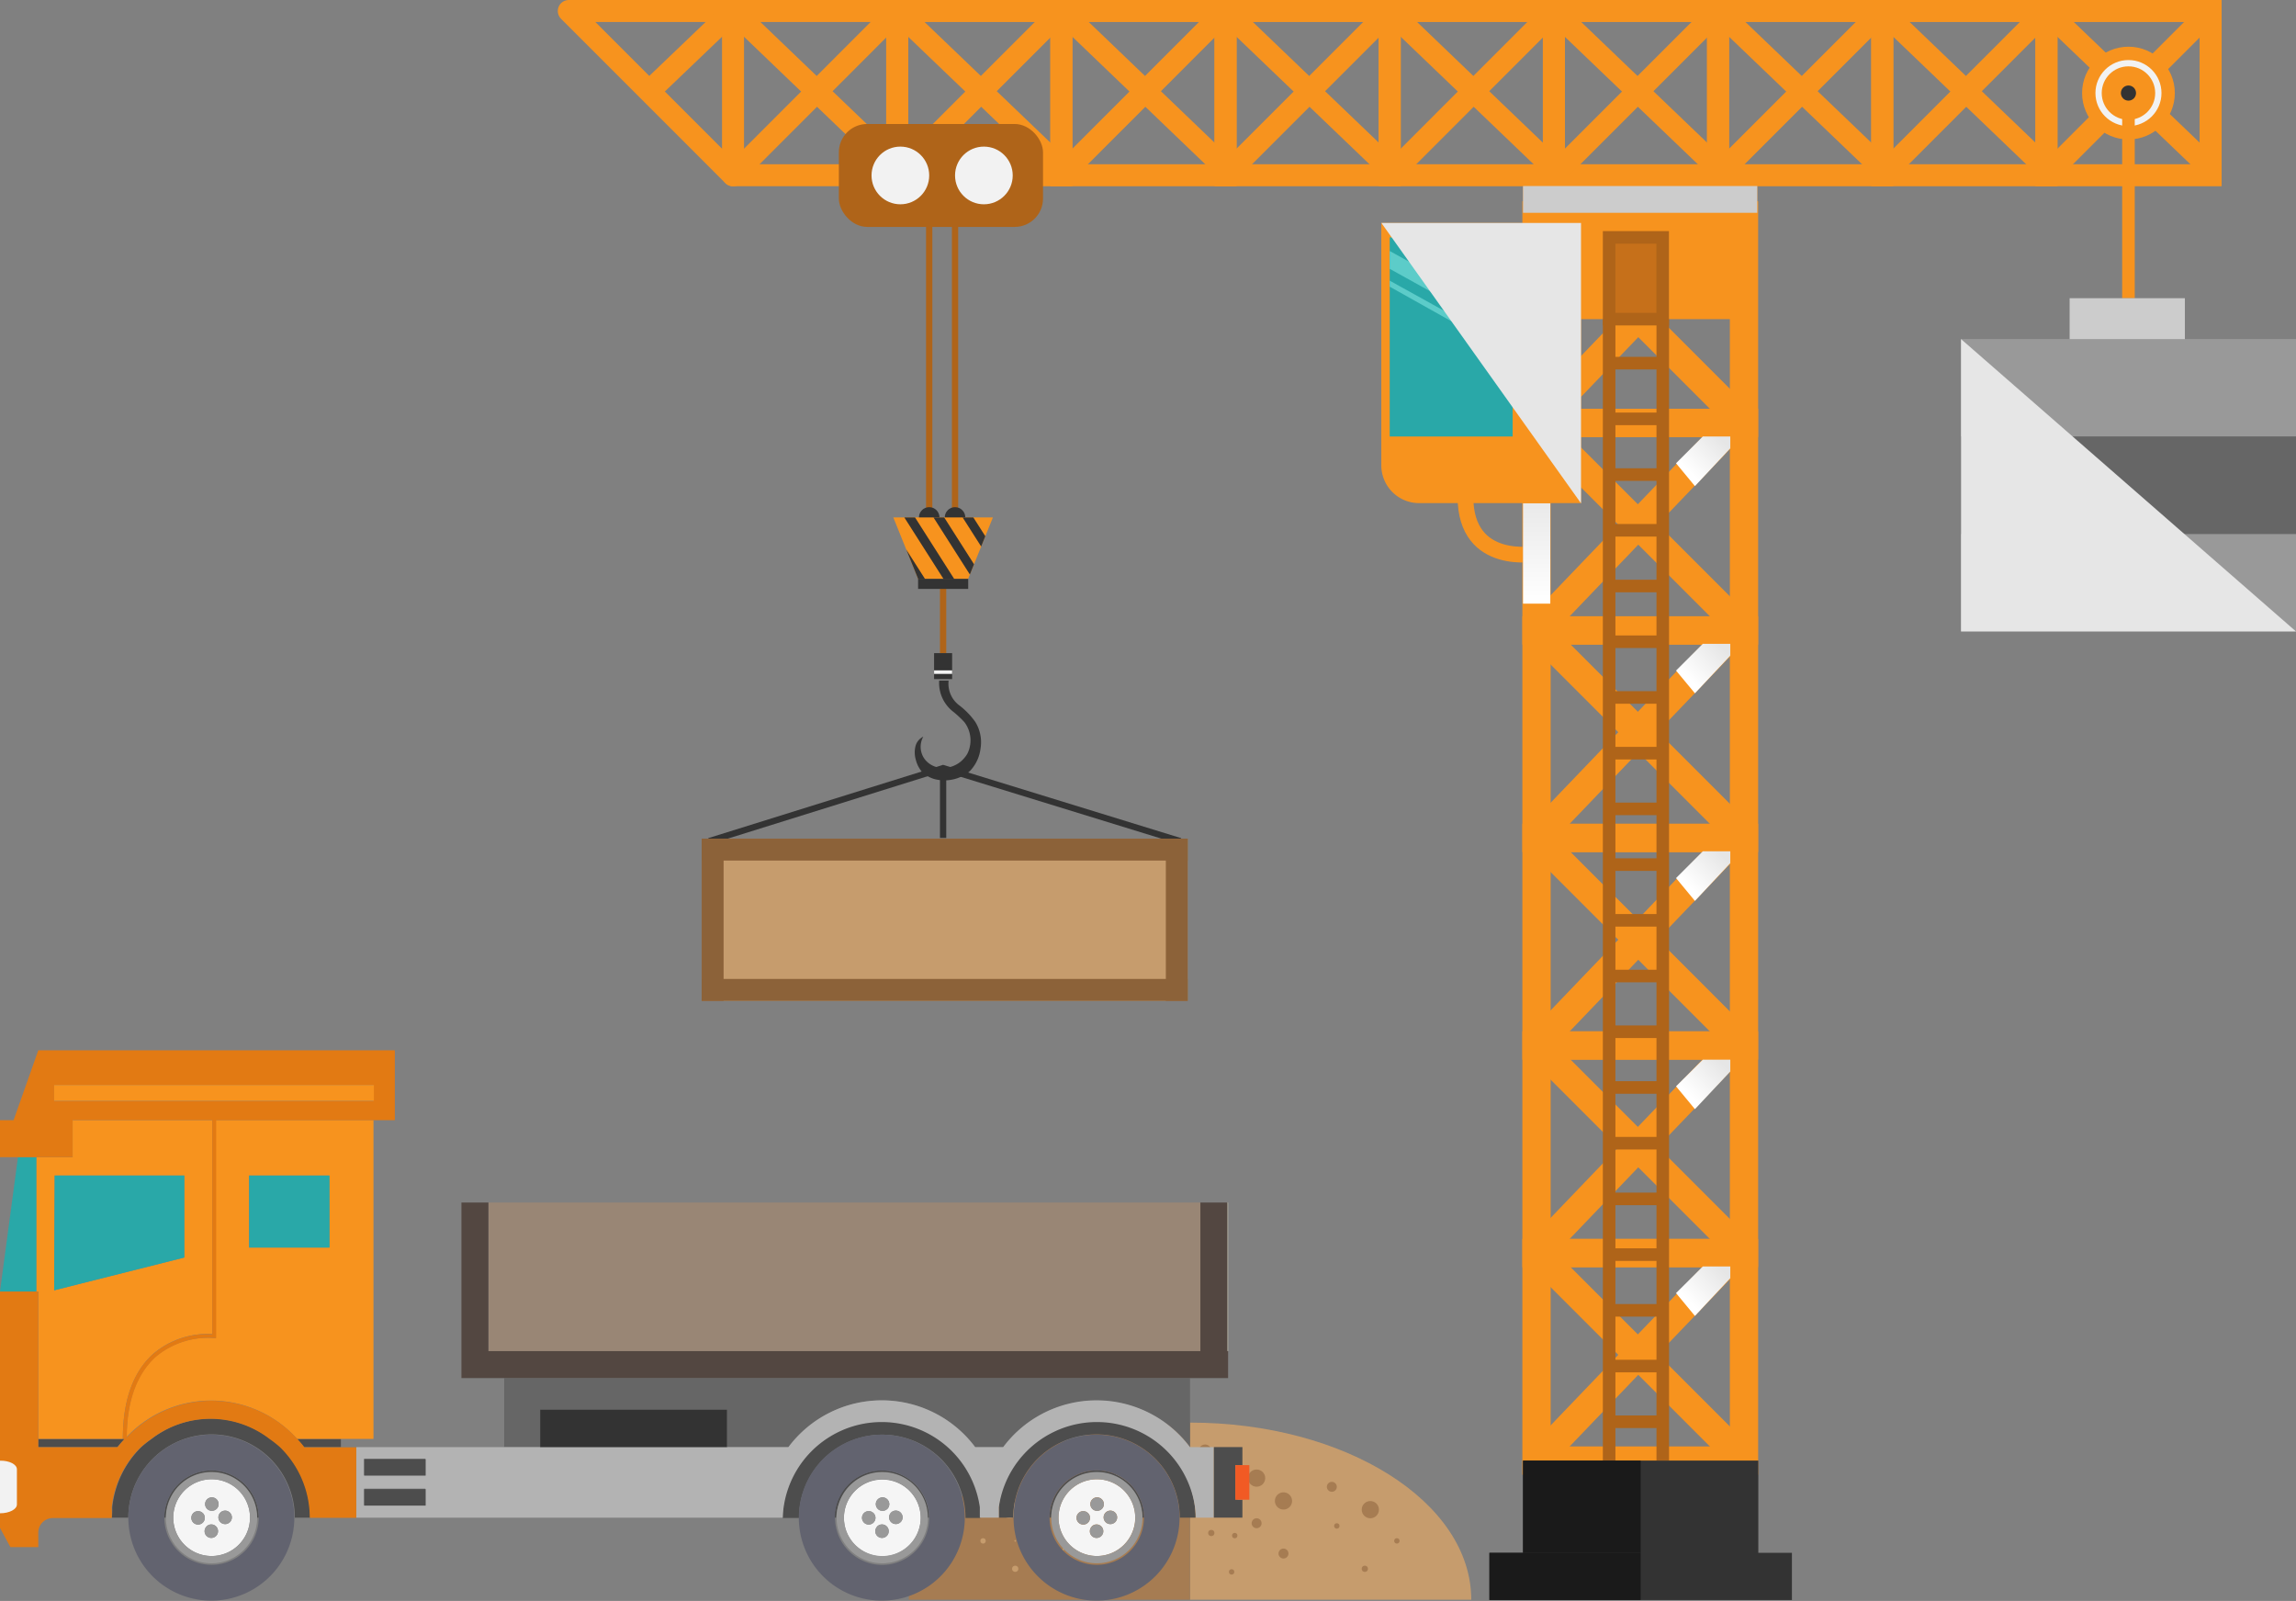 <svg xmlns="http://www.w3.org/2000/svg" xmlns:xlink="http://www.w3.org/1999/xlink" viewBox="0 0 221.32 154.3"><rect x="0" y="0" width="221.32" height="154.3" fill="#808080" stroke="none"/><defs><linearGradient id="a" x1="598.97" y1="105.48" x2="595.86" y2="102.38" gradientTransform="matrix(-1, 0, 0, 1, 761.76, 0)" gradientUnits="userSpaceOnUse"><stop offset="0" stop-color="#fff"/><stop offset="1" stop-color="#e6e6e6"/></linearGradient><linearGradient id="b" x1="598.97" y1="125.41" x2="595.86" y2="122.3" xlink:href="#a"/><linearGradient id="c" x1="598.97" y1="85.4" x2="595.86" y2="82.3" xlink:href="#a"/><linearGradient id="d" x1="598.97" y1="65.4" x2="595.86" y2="62.3" xlink:href="#a"/><linearGradient id="e" x1="598.97" y1="45.43" x2="595.86" y2="42.32" xlink:href="#a"/><linearGradient id="f" x1="613.63" y1="58.03" x2="613.63" y2="47.11" xlink:href="#a"/><clipPath id="g"><polygon points="93.31 55.82 95.71 49.87 86.11 49.87 88.51 55.82 93.31 55.82" style="fill:none"/></clipPath></defs><title>grue2</title><g style="isolation:isolate"><path d="M141.82,154.18H114.71V137.11C129.68,137.11,141.82,144.75,141.82,154.18Z" style="fill:#c69c6d"/><path d="M114.71,137.11v17.07H87.6C87.6,144.75,99.74,137.11,114.71,137.11Z" style="fill:#a67c52"/><circle cx="121.13" cy="142.46" r="0.83" style="fill:#a67c52"/><circle cx="123.72" cy="144.66" r="0.83" style="fill:#a67c52"/><circle cx="132.09" cy="145.5" r="0.83" style="fill:#a67c52"/><circle cx="117.35" cy="142.46" r="0.3" style="fill:#a67c52"/><circle cx="116.16" cy="139.82" r="0.6" style="fill:#a67c52"/><circle cx="119.02" cy="144.66" r="0.3" style="fill:#a67c52"/><circle cx="116.76" cy="147.75" r="0.3" style="fill:#a67c52"/><circle cx="119.28" cy="140.12" r="0.3" style="fill:#a67c52"/><circle cx="131.56" cy="151.2" r="0.3" style="fill:#a67c52"/><circle cx="119.02" cy="148" r="0.26" style="fill:#a67c52"/><circle cx="134.65" cy="148.51" r="0.26" style="fill:#a67c52"/><circle cx="128.86" cy="147.07" r="0.26" style="fill:#a67c52"/><circle cx="118.72" cy="151.5" r="0.26" style="fill:#a67c52"/><circle cx="121.13" cy="146.81" r="0.48" style="fill:#a67c52"/><circle cx="123.72" cy="149.73" r="0.48" style="fill:#a67c52"/><circle cx="128.38" cy="143.3" r="0.48" style="fill:#a67c52"/><circle cx="108.29" cy="142.46" r="0.83" style="fill:#c69c6d"/><circle cx="97.33" cy="145.5" r="0.83" style="fill:#c69c6d"/><circle cx="104.75" cy="143.59" r="0.83" style="fill:#c69c6d"/><circle cx="112.07" cy="142.46" r="0.3" style="fill:#c69c6d"/><circle cx="113.26" cy="139.82" r="0.6" style="fill:#c69c6d"/><circle cx="110.4" cy="144.66" r="0.3" style="fill:#c69c6d"/><circle cx="112.66" cy="147.75" r="0.3" style="fill:#c69c6d"/><circle cx="110.14" cy="140.12" r="0.3" style="fill:#c69c6d"/><circle cx="97.86" cy="151.2" r="0.3" style="fill:#c69c6d"/><circle cx="101.15" cy="150.91" r="0.3" style="fill:#c69c6d"/><circle cx="110.4" cy="148" r="0.26" style="fill:#c69c6d"/><circle cx="94.76" cy="148.51" r="0.26" style="fill:#c69c6d"/><circle cx="97.86" cy="148.51" r="0.08" style="fill:#c69c6d"/><circle cx="102.5" cy="149.33" r="0.08" style="fill:#c69c6d"/><circle cx="102.83" cy="141.55" r="0.08" style="fill:#c69c6d"/><circle cx="100.56" cy="147.07" r="0.26" style="fill:#c69c6d"/><circle cx="105.33" cy="151.5" r="0.26" style="fill:#c69c6d"/><circle cx="102.83" cy="146.81" r="0.26" style="fill:#c69c6d"/><circle cx="106.06" cy="140.12" r="0.26" style="fill:#c69c6d"/><circle cx="110.7" cy="151.5" r="0.26" style="fill:#c69c6d"/><circle cx="108.29" cy="146.81" r="0.48" style="fill:#c69c6d"/><circle cx="106.06" cy="149.25" r="0.48" style="fill:#c69c6d"/><circle cx="101.04" cy="143.3" r="0.48" style="fill:#c69c6d"/><rect x="148.11" y="80.76" width="20" height="20" style="fill:none;stroke:#f7931e;stroke-miterlimit:10;stroke-width:2.727px"/><line x1="168.11" y1="100.77" x2="148.11" y2="80.76" style="fill:none;stroke:#f7931e;stroke-miterlimit:10;stroke-width:2.727px"/><line x1="167.28" y1="80.76" x2="148.11" y2="100.77" style="fill:none;stroke:#f7931e;stroke-miterlimit:10;stroke-width:2.727px"/><rect x="148.11" y="60.76" width="20" height="20" style="fill:none;stroke:#f7931e;stroke-miterlimit:10;stroke-width:2.727px"/><line x1="168.11" y1="80.76" x2="148.11" y2="60.76" style="fill:none;stroke:#f7931e;stroke-miterlimit:10;stroke-width:2.727px"/><line x1="167.28" y1="60.76" x2="148.11" y2="80.76" style="fill:none;stroke:#f7931e;stroke-miterlimit:10;stroke-width:2.727px"/><rect x="148.11" y="40.76" width="20" height="20" style="fill:none;stroke:#f7931e;stroke-miterlimit:10;stroke-width:2.727px"/><line x1="168.11" y1="60.76" x2="148.11" y2="40.76" style="fill:none;stroke:#f7931e;stroke-miterlimit:10;stroke-width:2.727px"/><line x1="167.28" y1="40.76" x2="148.11" y2="60.76" style="fill:none;stroke:#f7931e;stroke-miterlimit:10;stroke-width:2.727px"/><rect x="148.11" y="20.76" width="20" height="20" style="fill:none;stroke:#f7931e;stroke-miterlimit:10;stroke-width:2.727px"/><line x1="168.11" y1="40.76" x2="148.11" y2="20.76" style="fill:none;stroke:#f7931e;stroke-miterlimit:10;stroke-width:2.727px"/><line x1="167.28" y1="20.76" x2="148.11" y2="40.76" style="fill:none;stroke:#f7931e;stroke-miterlimit:10;stroke-width:2.727px"/><rect x="148.11" y="120.77" width="20" height="20" style="fill:none;stroke:#f7931e;stroke-miterlimit:10;stroke-width:2.727px"/><line x1="168.11" y1="140.77" x2="148.11" y2="120.77" style="fill:none;stroke:#f7931e;stroke-miterlimit:10;stroke-width:2.727px"/><line x1="167.28" y1="120.77" x2="148.11" y2="140.77" style="fill:none;stroke:#f7931e;stroke-miterlimit:10;stroke-width:2.727px"/><rect x="148.11" y="100.77" width="20" height="20" style="fill:none;stroke:#f7931e;stroke-miterlimit:10;stroke-width:2.727px"/><line x1="168.11" y1="120.77" x2="148.11" y2="100.77" style="fill:none;stroke:#f7931e;stroke-miterlimit:10;stroke-width:2.727px"/><line x1="167.28" y1="100.77" x2="148.11" y2="120.77" style="fill:none;stroke:#f7931e;stroke-miterlimit:10;stroke-width:2.727px"/><rect x="149.78" y="1.06" width="15.83" height="15.83" style="fill:none;stroke:#f7931e;stroke-miterlimit:10;stroke-width:2.121px"/><line x1="149.78" y1="16.89" x2="165.61" y2="1.06" style="fill:none;stroke:#f7931e;stroke-miterlimit:10;stroke-width:2.121px"/><line x1="165.61" y1="16.23" x2="149.78" y2="1.06" style="fill:none;stroke:#f7931e;stroke-miterlimit:10;stroke-width:2.121px"/><rect x="165.61" y="1.06" width="15.83" height="15.83" style="fill:none;stroke:#f7931e;stroke-miterlimit:10;stroke-width:2.121px"/><line x1="165.61" y1="16.89" x2="181.44" y2="1.06" style="fill:none;stroke:#f7931e;stroke-miterlimit:10;stroke-width:2.121px"/><line x1="181.44" y1="16.23" x2="165.61" y2="1.06" style="fill:none;stroke:#f7931e;stroke-miterlimit:10;stroke-width:2.121px"/><rect x="181.44" y="1.06" width="15.83" height="15.83" style="fill:none;stroke:#f7931e;stroke-miterlimit:10;stroke-width:2.121px"/><line x1="181.44" y1="16.89" x2="197.26" y2="1.06" style="fill:none;stroke:#f7931e;stroke-miterlimit:10;stroke-width:2.121px"/><line x1="197.26" y1="16.23" x2="181.44" y2="1.06" style="fill:none;stroke:#f7931e;stroke-miterlimit:10;stroke-width:2.121px"/><rect x="197.26" y="1.06" width="15.83" height="15.83" style="fill:none;stroke:#f7931e;stroke-miterlimit:10;stroke-width:2.121px"/><line x1="197.26" y1="16.89" x2="213.09" y2="1.06" style="fill:none;stroke:#f7931e;stroke-miterlimit:10;stroke-width:2.121px"/><line x1="213.09" y1="16.23" x2="197.26" y2="1.06" style="fill:none;stroke:#f7931e;stroke-miterlimit:10;stroke-width:2.121px"/><rect x="118.13" y="1.06" width="15.83" height="15.83" style="fill:none;stroke:#f7931e;stroke-miterlimit:10;stroke-width:2.121px"/><line x1="118.13" y1="16.89" x2="133.96" y2="1.06" style="fill:none;stroke:#f7931e;stroke-miterlimit:10;stroke-width:2.121px"/><line x1="133.96" y1="16.23" x2="118.13" y2="1.06" style="fill:none;stroke:#f7931e;stroke-miterlimit:10;stroke-width:2.121px"/><rect x="133.96" y="1.06" width="15.83" height="15.83" style="fill:none;stroke:#f7931e;stroke-miterlimit:10;stroke-width:2.121px"/><line x1="133.96" y1="16.89" x2="149.78" y2="1.06" style="fill:none;stroke:#f7931e;stroke-miterlimit:10;stroke-width:2.121px"/><line x1="149.78" y1="16.23" x2="133.96" y2="1.06" style="fill:none;stroke:#f7931e;stroke-miterlimit:10;stroke-width:2.121px"/><rect x="102.31" y="1.06" width="15.83" height="15.83" style="fill:none;stroke:#f7931e;stroke-miterlimit:10;stroke-width:2.121px"/><line x1="102.31" y1="16.89" x2="118.13" y2="1.06" style="fill:none;stroke:#f7931e;stroke-miterlimit:10;stroke-width:2.121px"/><line x1="118.13" y1="16.23" x2="102.31" y2="1.06" style="fill:none;stroke:#f7931e;stroke-miterlimit:10;stroke-width:2.121px"/><rect x="70.66" y="1.06" width="15.83" height="15.83" style="fill:none;stroke:#f7931e;stroke-linecap:round;stroke-linejoin:round;stroke-width:2.121px"/><line x1="70.66" y1="16.89" x2="86.48" y2="1.06" style="fill:none;stroke:#f7931e;stroke-miterlimit:10;stroke-width:2.121px"/><line x1="86.48" y1="16.23" x2="70.66" y2="1.06" style="fill:none;stroke:#f7931e;stroke-miterlimit:10;stroke-width:2.121px"/><polyline points="70.66 1.06 54.83 1.06 70.66 16.89" style="fill:none;stroke:#f7931e;stroke-linecap:round;stroke-linejoin:round;stroke-width:2.121px"/><line x1="62.74" y1="8.64" x2="70.66" y2="1.06" style="fill:none;stroke:#f7931e;stroke-miterlimit:10;stroke-width:2.121px"/><rect x="86.48" y="1.06" width="15.83" height="15.83" style="fill:none;stroke:#f7931e;stroke-miterlimit:10;stroke-width:2.121px"/><line x1="86.48" y1="16.89" x2="102.31" y2="1.06" style="fill:none;stroke:#f7931e;stroke-miterlimit:10;stroke-width:2.121px"/><line x1="102.31" y1="16.23" x2="86.48" y2="1.06" style="fill:none;stroke:#f7931e;stroke-miterlimit:10;stroke-width:2.121px"/><rect x="146.81" y="16.89" width="22.58" height="13.87" style="fill:#f7931e"/><rect x="146.81" y="17.93" width="22.58" height="2.58" style="fill:#ccc;mix-blend-mode:multiply"/><line x1="155.11" y1="30.76" x2="155.11" y2="140.77" style="fill:none;stroke:#af6419;stroke-miterlimit:10;stroke-width:1.212px"/><line x1="160.28" y1="30.76" x2="160.28" y2="140.77" style="fill:none;stroke:#af6419;stroke-miterlimit:10;stroke-width:1.212px"/><line x1="160.28" y1="35" x2="155.11" y2="35" style="fill:none;stroke:#af6419;stroke-miterlimit:10;stroke-width:1.212px"/><line x1="160.28" y1="40.37" x2="155.11" y2="40.37" style="fill:none;stroke:#af6419;stroke-miterlimit:10;stroke-width:1.212px"/><line x1="160.28" y1="45.74" x2="155.11" y2="45.74" style="fill:none;stroke:#af6419;stroke-miterlimit:10;stroke-width:1.212px"/><line x1="160.28" y1="51.11" x2="155.11" y2="51.11" style="fill:none;stroke:#af6419;stroke-miterlimit:10;stroke-width:1.212px"/><line x1="160.28" y1="56.48" x2="155.11" y2="56.48" style="fill:none;stroke:#af6419;stroke-miterlimit:10;stroke-width:1.212px"/><line x1="160.28" y1="61.85" x2="155.11" y2="61.85" style="fill:none;stroke:#af6419;stroke-miterlimit:10;stroke-width:1.212px"/><line x1="160.28" y1="67.22" x2="155.11" y2="67.22" style="fill:none;stroke:#af6419;stroke-miterlimit:10;stroke-width:1.212px"/><line x1="160.28" y1="72.59" x2="155.11" y2="72.59" style="fill:none;stroke:#af6419;stroke-miterlimit:10;stroke-width:1.212px"/><line x1="160.28" y1="77.96" x2="155.11" y2="77.96" style="fill:none;stroke:#af6419;stroke-miterlimit:10;stroke-width:1.212px"/><line x1="160.28" y1="83.33" x2="155.11" y2="83.33" style="fill:none;stroke:#af6419;stroke-miterlimit:10;stroke-width:1.212px"/><line x1="160.28" y1="88.7" x2="155.11" y2="88.7" style="fill:none;stroke:#af6419;stroke-miterlimit:10;stroke-width:1.212px"/><line x1="160.28" y1="94.07" x2="155.11" y2="94.07" style="fill:none;stroke:#af6419;stroke-miterlimit:10;stroke-width:1.212px"/><line x1="160.28" y1="99.44" x2="155.11" y2="99.44" style="fill:none;stroke:#af6419;stroke-miterlimit:10;stroke-width:1.212px"/><line x1="160.28" y1="104.81" x2="155.11" y2="104.81" style="fill:none;stroke:#af6419;stroke-miterlimit:10;stroke-width:1.212px"/><line x1="160.28" y1="110.18" x2="155.11" y2="110.18" style="fill:none;stroke:#af6419;stroke-miterlimit:10;stroke-width:1.212px"/><line x1="160.28" y1="115.55" x2="155.11" y2="115.55" style="fill:none;stroke:#af6419;stroke-miterlimit:10;stroke-width:1.212px"/><line x1="160.28" y1="120.92" x2="155.11" y2="120.92" style="fill:none;stroke:#af6419;stroke-miterlimit:10;stroke-width:1.212px"/><line x1="160.28" y1="126.29" x2="155.11" y2="126.29" style="fill:none;stroke:#af6419;stroke-miterlimit:10;stroke-width:1.212px"/><line x1="160.28" y1="131.66" x2="155.11" y2="131.66" style="fill:none;stroke:#af6419;stroke-miterlimit:10;stroke-width:1.212px"/><line x1="160.28" y1="137.03" x2="155.11" y2="137.03" style="fill:none;stroke:#af6419;stroke-miterlimit:10;stroke-width:1.212px"/><rect x="155.11" y="22.88" width="5.16" height="7.88" style="fill:#c6701a;stroke:#af6419;stroke-miterlimit:10;stroke-width:1.212px"/><circle cx="205.17" cy="8.97" r="4.47" style="fill:#f7931e"/><circle cx="205.17" cy="8.97" r="2.88" style="fill:none;stroke:#f2f2f2;stroke-miterlimit:10;stroke-width:0.606px"/><line x1="205.17" y1="8.97" x2="205.17" y2="28.74" style="fill:none;stroke:#f7931e;stroke-miterlimit:10;stroke-width:1.212px"/><rect x="199.5" y="28.74" width="11.11" height="7.88" style="fill:#ccc"/><rect x="189.02" y="32.68" width="32.3" height="9.39" style="fill:#999"/><rect x="189.02" y="51.47" width="32.3" height="9.39" style="fill:#999"/><rect x="189.02" y="42.07" width="32.3" height="9.39" style="fill:#666"/><circle cx="205.17" cy="8.97" r="0.73" style="fill:#333"/><polygon points="221.32 60.86 189.03 32.68 189.03 60.86 221.32 60.86" style="fill:#e6e6e6;mix-blend-mode:multiply"/><path d="M136.79,21.49H152.4v27H136.79a3.64,3.64,0,0,1-3.64-3.64V21.49Z" style="fill:#f7931e"/><rect x="133.96" y="22.88" width="11.85" height="19.19" style="fill:#29a8a8"/><polygon points="133.96 25.91 145.8 32.48 145.8 30.76 133.96 24.19 133.96 25.91" style="fill:#5cccc9"/><polygon points="133.96 27.63 145.8 34.27 145.8 33.61 133.96 27.05 133.96 27.63" style="fill:#5cccc9"/><polygon points="152.4 48.51 133.16 21.49 152.4 21.49 152.4 48.51" style="fill:#e6e6e6;mix-blend-mode:multiply"/><polygon points="166.79 103.27 166.79 102.13 164.14 102.13 161.56 104.7 163.38 106.9 166.79 103.27" style="mix-blend-mode:multiply;fill:url(#a)"/><polygon points="166.79 123.19 166.79 122.06 164.14 122.06 161.56 124.63 163.38 126.83 166.79 123.19" style="mix-blend-mode:multiply;fill:url(#b)"/><polygon points="166.79 83.19 166.79 82.05 164.14 82.05 161.56 84.63 163.38 86.83 166.79 83.19" style="mix-blend-mode:multiply;fill:url(#c)"/><polygon points="166.79 63.19 166.79 62.05 164.14 62.05 161.56 64.63 163.38 66.82 166.79 63.19" style="mix-blend-mode:multiply;fill:url(#d)"/><polygon points="166.79 43.21 166.79 42.07 164.14 42.07 161.56 44.65 163.38 46.85 166.79 43.21" style="mix-blend-mode:multiply;fill:url(#e)"/><path d="M148.13,53.35s-6.87,1.35-6.87-5.47" style="fill:none;stroke:#f7931e;stroke-miterlimit:10;stroke-width:1.515px"/><rect x="146.81" y="48.51" width="2.63" height="9.67" style="mix-blend-mode:multiply;fill:url(#f)"/><rect x="80.86" y="11.95" width="19.68" height="9.92" rx="2.73" ry="2.73" style="fill:#af6419"/><circle cx="94.84" cy="16.91" r="2.78" style="fill:#f2f2f2"/><circle cx="86.79" cy="16.91" r="2.78" style="fill:#f2f2f2"/><line x1="89.57" y1="19.69" x2="89.57" y2="50.08" style="fill:none;stroke:#af6419;stroke-miterlimit:10;stroke-width:0.606px"/><line x1="90.91" y1="56.27" x2="90.91" y2="62.95" style="fill:none;stroke:#af6419;stroke-miterlimit:10;stroke-width:0.606px"/><line x1="92.06" y1="19.69" x2="92.06" y2="50.08" style="fill:none;stroke:#af6419;stroke-miterlimit:10;stroke-width:0.606px"/><rect x="146.81" y="140.77" width="22.68" height="9.39" style="fill:#333"/><rect x="146.81" y="140.77" width="11.34" height="9.39" style="fill:#1a1a1a"/><rect x="143.57" y="149.66" width="29.16" height="4.55" style="fill:#333"/><rect x="143.57" y="149.66" width="14.58" height="4.55" style="fill:#1a1a1a"/><circle cx="92.06" cy="49.87" r="0.99" style="fill:#333"/><circle cx="89.57" cy="49.87" r="0.99" style="fill:#333"/><g style="clip-path:url(#g)"><polygon points="93.31 55.82 95.71 49.87 86.11 49.87 88.51 55.82 93.31 55.82" style="fill:#f7931e"/><rect x="94.09" y="46.65" width="0.87" height="10.27" transform="translate(-13.01 58.96) rotate(-32.53)" style="fill:#333"/><rect x="86.85" y="48.52" width="0.87" height="10.27" transform="translate(-15.16 55.32) rotate(-32.51)" style="fill:#333"/><rect x="89.26" y="47.89" width="0.87" height="10.27" transform="translate(-14.44 56.5) rotate(-32.5)" style="fill:#333"/><rect x="91.68" y="47.27" width="0.87" height="10.27" transform="translate(-13.73 57.72) rotate(-32.51)" style="fill:#333"/></g><rect x="88.5" y="55.79" width="4.83" height="0.97" style="fill:#333"/><rect x="90.04" y="62.95" width="1.74" height="2.5" style="fill:#333"/><rect x="90.04" y="64.61" width="1.74" height="0.34" style="fill:#f2f2f2"/><path d="M88.23,72A1.4,1.4,0,0,1,89,71a2,2,0,0,0,.21,2.26,2.17,2.17,0,0,0,1.19.7A2.66,2.66,0,0,0,93,73h0a2.44,2.44,0,0,0,.27-.4,2.9,2.9,0,0,0-.31-3,9.76,9.76,0,0,0-1.07-1,3.51,3.51,0,0,1-1.36-3h.91a2.6,2.6,0,0,0,1,2.36A7.35,7.35,0,0,1,94,69.56h0a3.71,3.71,0,0,1,.52,2.57h0a4,4,0,0,1-.23.93,3.78,3.78,0,0,1-.66,1.1l-.05.06,0,0v0h0l0,0-.11.11a3,3,0,0,1-.29.23,3.74,3.74,0,0,1-.58.32,3.82,3.82,0,0,1-2.51.21,2.88,2.88,0,0,1-.65-.27l-.16-.1-.09-.06-.05,0a2,2,0,0,1-.27-.27,2.86,2.86,0,0,1-.59-1.16A2.49,2.49,0,0,1,88.23,72Z" style="fill:#333"/><polyline points="113.77 81.07 90.91 74.03 68.36 81.07" style="fill:none;stroke:#333;stroke-miterlimit:10;stroke-width:0.606px"/><rect x="67.64" y="80.83" width="46.84" height="15.63" style="fill:#c69c6d"/><line x1="90.91" y1="74.03" x2="90.91" y2="80.76" style="fill:none;stroke:#333;stroke-miterlimit:10;stroke-width:0.606px"/><rect x="112.38" y="80.83" width="2.11" height="15.63" style="fill:#8c6239"/><rect x="67.64" y="80.83" width="2.11" height="15.63" style="fill:#8c6239"/><rect x="67.64" y="94.35" width="46.84" height="2.11" style="fill:#8c6239"/><rect x="67.64" y="80.83" width="46.84" height="2.11" style="fill:#8c6239"/><path d="M105.73,150.67a4.4,4.4,0,0,0,4.4-4.4h.16a4.55,4.55,0,1,1-9.11,0h.16A4.4,4.4,0,0,0,105.73,150.67Z" style="fill:none"/><path d="M20.39,150.67a4.4,4.4,0,0,0,4.4-4.4h.16a4.55,4.55,0,1,1-9.11,0H16A4.4,4.4,0,0,0,20.39,150.67Z" style="fill:none"/><path d="M85,150.67a4.4,4.4,0,0,0,4.4-4.4h.16a4.55,4.55,0,1,1-9.11,0h.16A4.4,4.4,0,0,0,85,150.67Z" style="fill:none"/><path d="M10.82,145.29a9.52,9.52,0,0,1,2.8-5.82,9.69,9.69,0,0,1,1-.79,9.34,9.34,0,0,1,11.43,0,9.62,9.62,0,0,1,1,.79,9.51,9.51,0,0,1,2.86,6.8H28.42a8,8,0,0,0-16.05,0H10.78A6.89,6.89,0,0,0,10.82,145.29Z" style="fill:#4d4d4d"/><path d="M20.39,141.72a4.56,4.56,0,0,1,4.55,4.55h-.16a4.4,4.4,0,0,0-8.79,0h-.16A4.56,4.56,0,0,1,20.39,141.72Z" style="fill:#4d4d4d"/><path d="M12,138.68c-.23.26-.46.52-.68.79H3.69v-.79H12Z" style="fill:#4d4d4d"/><path d="M29.3,139.47c-.21-.28-.44-.54-.67-.79h4.23v.79H29.3Z" style="fill:#4d4d4d"/><path d="M105.73,135a11.26,11.26,0,0,0-9,4.48H94a11.24,11.24,0,0,0-18,0H70.08v-3.62h-18v3.62H48.6v-6.65h66.11v6.65A11.26,11.26,0,0,0,105.73,135Z" style="fill:#666"/><path d="M105.73,141.72a4.56,4.56,0,0,1,4.55,4.55h-.16a4.4,4.4,0,0,0-8.79,0h-.16A4.56,4.56,0,0,1,105.73,141.72Z" style="fill:#4d4d4d"/><path d="M85,141.72a4.56,4.56,0,0,1,4.55,4.55h-.16a4.4,4.4,0,0,0-8.79,0h-.16A4.56,4.56,0,0,1,85,141.72Z" style="fill:#4d4d4d"/><path d="M99,139.47a9.55,9.55,0,0,1,16.24,6.8h-1.52a8,8,0,0,0-16.05,0H96.28c0-.33,0-.65,0-1A9.52,9.52,0,0,1,99,139.47Z" style="fill:#4d4d4d"/><path d="M85,136.73a9.57,9.57,0,0,1,9.5,8.57c0,.32,0,.65,0,1H93.07a8,8,0,0,0-16.05,0H75.45A9.56,9.56,0,0,1,85,136.73Z" style="fill:#4d4d4d"/><path d="M34.35,139.47v6.8h41.1a9.55,9.55,0,0,1,19-1c0,.32,0,.65,0,1h1.83c0-.33,0-.65,0-1a9.55,9.55,0,0,1,19,1H117v-6.8h-2.3a11.24,11.24,0,0,0-18,0H94a11.24,11.24,0,0,0-18,0H34.35Zm.75,4H41v1.59H35.1Zm0-2.89H41v1.59H35.1Z" style="fill:#b3b3b3"/><polygon points="119.76 139.47 119.76 141.21 119.08 141.21 119.08 144.54 119.76 144.54 119.76 146.27 117.01 146.27 117.01 139.47 119.76 139.47" style="fill:#4d4d4d"/><polygon points="119.08 141.21 119.76 141.21 120.43 141.21 120.43 144.54 119.76 144.54 119.08 144.54 119.08 141.21" style="fill:#f15a24"/><path d="M77,146.27a8,8,0,1,0,8-8A8,8,0,0,0,77,146.27Zm3.47,0A4.55,4.55,0,1,1,85,150.83,4.56,4.56,0,0,1,80.49,146.27Z" style="fill:#62636f"/><path d="M97.7,146.27a8,8,0,1,0,8-8A8,8,0,0,0,97.7,146.27Zm3.47,0a4.55,4.55,0,1,1,4.55,4.55A4.56,4.56,0,0,1,101.17,146.27Z" style="fill:#62636f"/><path d="M109.43,146.27a3.7,3.7,0,1,0-3.7,3.7A3.71,3.71,0,0,0,109.43,146.27Zm-4.19.84a.65.65,0,1,1,0,.92A.65.65,0,0,1,105.24,147.12Zm-.36-1.28a.65.65,0,1,1-.92,0A.65.65,0,0,1,104.88,145.84Zm1.33-.41a.65.65,0,1,1,0-.92A.65.65,0,0,1,106.21,145.43Zm1.28,1.28a.65.65,0,1,1,0-.92A.65.65,0,0,1,107.49,146.71Z" style="fill:#f5f5f5"/><path d="M110.13,146.27a4.4,4.4,0,1,0-4.4,4.4A4.4,4.4,0,0,0,110.13,146.27Zm-.69,0a3.7,3.7,0,1,1-3.7-3.7A3.71,3.71,0,0,1,109.43,146.27Z" style="fill:#999"/><path d="M88.75,146.27A3.7,3.7,0,1,0,85,150,3.71,3.71,0,0,0,88.75,146.27Zm-4.19.84a.65.65,0,1,1,0,.92A.65.65,0,0,1,84.56,147.12Zm-.36-1.28a.65.65,0,1,1-.92,0A.65.65,0,0,1,84.2,145.84Zm1.33-.41a.65.65,0,1,1,0-.92A.65.65,0,0,1,85.53,145.43Zm1.28,1.28a.65.65,0,1,1,0-.92A.65.65,0,0,1,86.81,146.71Z" style="fill:#f5f5f5"/><path d="M89.44,146.27a4.4,4.4,0,1,0-4.4,4.4A4.4,4.4,0,0,0,89.44,146.27Zm-.69,0a3.7,3.7,0,1,1-3.7-3.7A3.71,3.71,0,0,1,88.75,146.27Z" style="fill:#999"/><circle cx="104.42" cy="146.3" r="0.65" transform="translate(-72.89 116.83) rotate(-45.05)" style="fill:#999"/><circle cx="105.75" cy="144.97" r="0.65" transform="translate(-71.52 117.18) rotate(-44.98)" style="fill:#999"/><circle cx="105.7" cy="147.58" r="0.65" transform="translate(-73.38 117.91) rotate(-44.98)" style="fill:#999"/><circle cx="107.03" cy="146.25" r="0.65" transform="translate(-72.07 118.58) rotate(-45.02)" style="fill:#999"/><circle cx="83.74" cy="146.3" r="0.65" transform="translate(-78.96 102.19) rotate(-45.05)" style="fill:#999"/><circle cx="85.07" cy="144.97" r="0.65" transform="translate(-77.56 102.51) rotate(-44.96)" style="fill:#999"/><circle cx="85.02" cy="147.58" r="0.65" transform="translate(-79.43 103.26) rotate(-44.97)" style="fill:#999"/><circle cx="86.35" cy="146.25" r="0.65" transform="translate(-78.14 103.97) rotate(-45.03)" style="fill:#999"/><path d="M12.37,146.27a8,8,0,1,0,8-8A8,8,0,0,0,12.37,146.27Zm3.47,0a4.55,4.55,0,1,1,4.55,4.55A4.56,4.56,0,0,1,15.84,146.27Z" style="fill:#62636f"/><path d="M24.1,146.27a3.7,3.7,0,1,0-3.7,3.7A3.71,3.71,0,0,0,24.1,146.27Zm-4.19.84a.65.65,0,1,1,0,.92A.65.65,0,0,1,19.91,147.12Zm-.36-1.28a.65.65,0,1,1-.92,0A.65.65,0,0,1,19.55,145.84Zm1.33-.41a.65.65,0,1,1,0-.92A.65.65,0,0,1,20.88,145.43Zm1.28,1.28a.65.65,0,1,1,0-.92A.65.65,0,0,1,22.16,146.71Z" style="fill:#f5f5f5"/><path d="M24.79,146.27a4.4,4.4,0,1,0-4.4,4.4A4.4,4.4,0,0,0,24.79,146.27Zm-.69,0a3.7,3.7,0,1,1-3.7-3.7A3.71,3.71,0,0,1,24.1,146.27Z" style="fill:#999"/><circle cx="19.09" cy="146.3" r="0.65" transform="translate(-97.93 56.44) rotate(-45.05)" style="fill:#999"/><circle cx="20.42" cy="144.97" r="0.65" transform="translate(-96.53 56.9) rotate(-45)" style="fill:#999"/><circle cx="20.37" cy="147.58" r="0.65" transform="translate(-98.36 57.59) rotate(-44.98)" style="fill:#999"/><circle cx="21.7" cy="146.25" r="0.65" transform="translate(-97.06 58.18) rotate(-45)" style="fill:#999"/><polygon points="70.08 135.86 70.08 139.47 64.36 139.47 52.07 139.47 52.07 135.86 70.08 135.86" style="fill:#333"/><rect x="47.08" y="115.9" width="68.63" height="14.32" style="fill:#998675"/><rect x="118.31" y="115.9" width="0.07" height="14.32" style="fill:#dad1ba"/><polygon points="47.08 132.82 44.48 132.82 44.48 130.22 44.48 115.9 47.08 115.9 47.08 130.22 115.71 130.22 115.71 115.9 118.31 115.9 118.31 130.22 118.38 130.22 118.38 132.82 118.31 132.82 115.71 132.82 114.71 132.82 48.6 132.82 47.08 132.82" style="fill:#534741"/><rect x="35.1" y="140.63" width="5.93" height="1.59" style="fill:#4d4d4d"/><rect x="35.1" y="143.52" width="5.93" height="1.59" style="fill:#4d4d4d"/><path d="M3.5,111.53v12.94h.19v14.21h8.15c0-3.71,1-6.46,2.92-8.19a8.07,8.07,0,0,1,5.7-1.91V107.95H7v3.58Zm1.72,12.83.05-11.06H17.76v7.9Z" style="fill:#f7931e"/><path d="M28.63,138.68H36V107.95H20.8v21l-.19,0A7.89,7.89,0,0,0,15,130.75c-1.83,1.63-2.77,4.24-2.8,7.75a11.18,11.18,0,0,1,16.44.18Zm3.13-18.44H24V113.3h7.74Z" style="fill:#f7931e"/><polygon points="3.5 124.47 0 124.47 1.73 111.53 3.5 111.53 3.5 124.47" style="fill:#29a8a8"/><path d="M0,111.53H7v-3.58H20.46v20.64a8.07,8.07,0,0,0-5.7,1.91c-1.94,1.72-2.92,4.48-2.92,8.19H12c-.23.26-.46.52-.68.79H3.69v-15H0v22.78l1,1.85H3.69v-1.4a1.4,1.4,0,0,1,1.4-1.4v0h5.68a6.89,6.89,0,0,0,0-1,9.52,9.52,0,0,1,2.8-5.82,9.69,9.69,0,0,1,1-.79,9.34,9.34,0,0,1,11.43,0,9.62,9.62,0,0,1,1,.79,9.51,9.51,0,0,1,2.86,6.8h4.48v-6.8h-5c-.21-.28-.44-.54-.67-.79a11.18,11.18,0,0,0-16.44-.18c0-3.51,1-6.12,2.8-7.75a7.89,7.89,0,0,1,5.62-1.81l.19,0v-21H38.06v-6.73H3.69l-2.38,6.73H0Zm5.22-5.42v-1.52H36v1.52Z" style="fill:#e27a13"/><rect x="5.22" y="104.58" width="30.82" height="1.52" style="fill:#f7931e"/><polygon points="5.27 113.3 17.77 113.3 17.77 121.2 5.22 124.36 5.27 113.3" style="fill:#29a8a8"/><rect x="24.02" y="113.3" width="7.74" height="6.94" style="fill:#29a8a8"/><path d="M1.63,141.61V145c0,.47-.73.85-1.63.85v-5.07C.9,140.76,1.63,141.14,1.63,141.61Z" style="fill:#f2f2f2"/><path d="M5,132.82a.51.51,0,0,0,.51.51h.76a.51.51,0,0,0,.51-.51h0a.51.51,0,0,0-.51-.51H5.55a.51.51,0,0,0-.51.51Z" style="fill:#f7931e"/></g></svg>